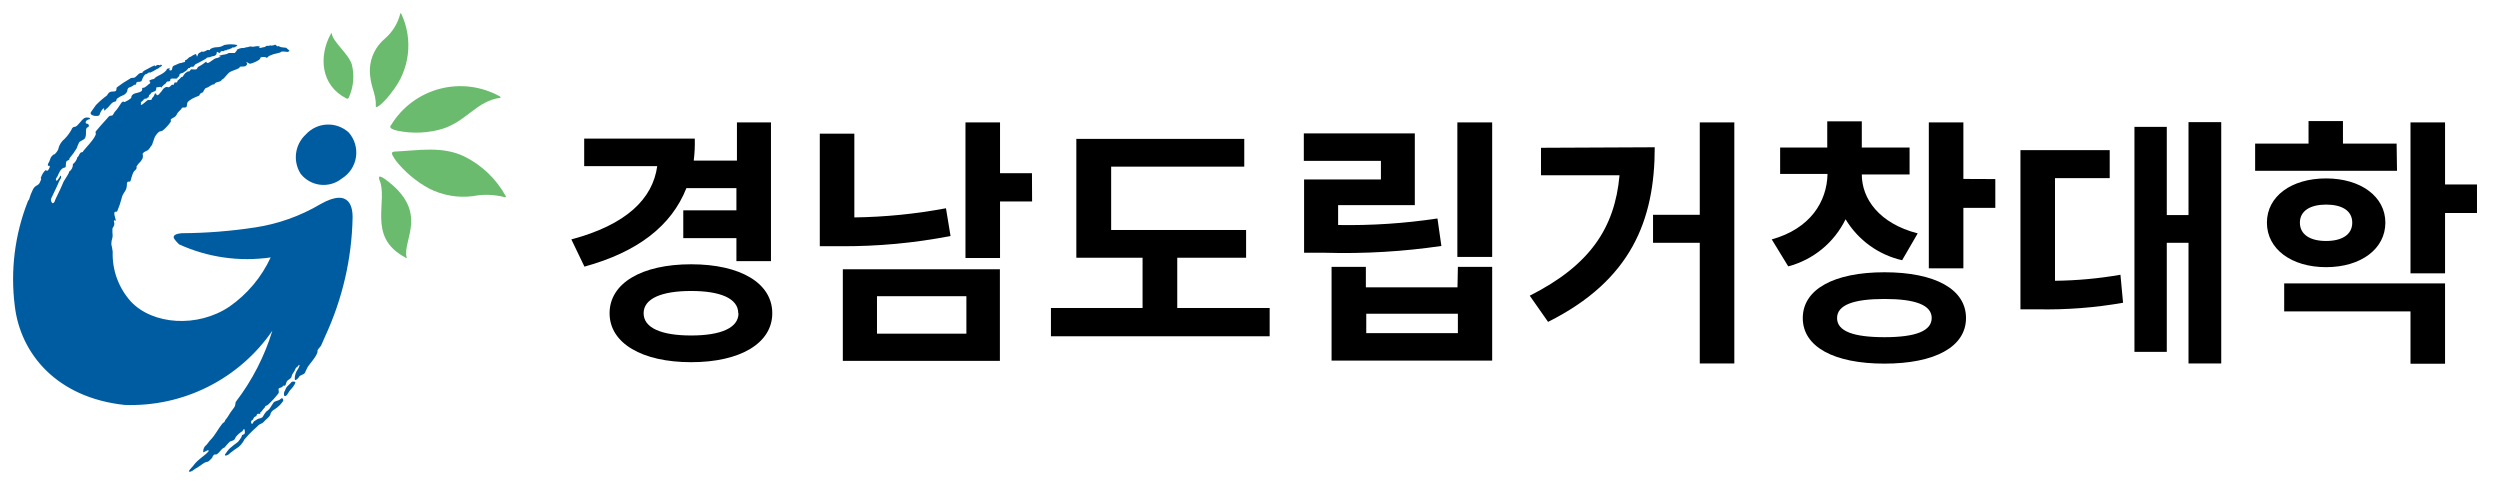<svg width="191" height="38" viewBox="0 0 191 38" fill="none" xmlns="http://www.w3.org/2000/svg">
<path d="M23.359 10.277C22.953 10.652 22.692 11.158 22.62 11.707C22.549 12.255 22.673 12.811 22.969 13.277C23.152 13.509 23.378 13.702 23.636 13.846C23.893 13.99 24.176 14.081 24.469 14.114C24.762 14.148 25.059 14.123 25.342 14.041C25.625 13.959 25.89 13.822 26.119 13.637C26.406 13.459 26.651 13.221 26.837 12.939C27.023 12.658 27.145 12.339 27.196 12.005C27.246 11.671 27.223 11.33 27.129 11.006C27.035 10.682 26.871 10.382 26.649 10.127C26.424 9.92 26.16 9.759 25.872 9.655C25.585 9.55 25.279 9.503 24.973 9.517C24.667 9.531 24.367 9.605 24.09 9.736C23.813 9.866 23.565 10.05 23.359 10.277Z" fill="#005CA1"/>
<path d="M22.279 29.177C22.149 29.367 21.939 29.467 21.84 29.677C21.808 29.767 21.768 29.855 21.72 29.937C21.687 30.038 21.687 30.146 21.72 30.247C21.89 30.337 22.029 29.987 22.119 29.867C22.209 29.747 22.54 29.447 22.57 29.187C22.524 29.166 22.476 29.153 22.426 29.152C22.376 29.15 22.326 29.159 22.279 29.177ZM7.599 8.787C7.647 8.617 7.732 8.46 7.849 8.327C8.079 8.137 7.85 8.517 8.02 8.427L8.11 8.327C8.37 8.167 8.5 7.767 8.83 7.757C8.94 7.667 8.86 7.607 8.94 7.537C9.02 7.467 9.22 7.347 9.389 7.287C9.559 7.227 9.729 7.037 9.729 6.917C9.729 6.797 9.809 6.667 9.94 6.667C10.055 6.62 10.163 6.556 10.259 6.477C10.309 6.477 10.389 6.477 10.399 6.427C10.399 6.077 10.809 6.427 10.86 6.057C10.94 5.937 10.96 5.777 11.12 5.667C11.309 5.667 11.28 5.497 11.479 5.547C11.618 5.487 11.751 5.417 11.88 5.337C11.999 5.247 12.149 5.227 12.159 5.177C12.169 5.127 12.499 5.027 12.329 4.957C12.159 4.887 12.329 4.887 12.28 4.957C12.229 5.027 12.149 4.957 12.059 4.957C11.97 4.957 11.829 5.107 11.829 5.057C11.829 5.007 11.829 4.987 11.829 4.987C11.669 5.056 11.512 5.132 11.36 5.217C11.149 5.347 10.899 5.407 10.86 5.587C10.68 5.487 10.47 5.797 10.329 5.897C10.19 5.997 10.04 5.897 9.94 6.007C9.591 6.203 9.256 6.423 8.94 6.667C8.86 6.737 8.94 6.887 8.83 6.957C8.72 7.027 8.57 6.957 8.41 7.027C8.25 7.097 8.21 7.287 8.12 7.337C8.03 7.387 7.59 7.747 7.33 8.027L6.94 8.577C6.81 8.877 7.54 8.927 7.599 8.787ZM13.68 18.667C15.868 19.666 18.299 20.013 20.68 19.667C19.983 21.173 18.9 22.467 17.54 23.417C15.1 25.067 11.649 24.817 9.989 23.027C9.056 21.986 8.561 20.625 8.61 19.227C8.586 19.042 8.552 18.859 8.509 18.677C8.509 18.137 8.649 18.327 8.589 17.757C8.582 17.667 8.582 17.577 8.589 17.487C8.589 17.377 8.79 17.257 8.72 16.987C8.649 16.717 8.8 16.887 8.839 16.857C8.88 16.827 8.7 16.427 8.74 16.257C8.78 16.087 8.88 16.257 8.96 16.127C9.099 15.803 9.212 15.469 9.3 15.127C9.35 14.817 9.589 14.637 9.659 14.377C9.729 14.117 9.659 14.067 9.72 13.937C9.78 13.807 9.93 13.937 9.97 13.827C10.009 13.717 10.089 13.367 10.18 13.187C10.27 13.007 10.36 13.017 10.419 12.887C10.479 12.757 10.419 12.797 10.419 12.737C10.512 12.582 10.627 12.44 10.759 12.317C10.806 12.249 10.85 12.179 10.889 12.107C10.93 11.994 10.93 11.87 10.889 11.757C11.059 11.497 11.22 11.607 11.409 11.357C11.409 11.357 11.6 11.067 11.62 11.057C11.639 11.047 11.759 10.597 11.839 10.447C11.919 10.297 12.12 10.057 12.21 10.037C12.268 10.036 12.326 10.023 12.379 9.999C12.432 9.975 12.48 9.94 12.52 9.897L12.649 9.777C12.801 9.633 12.935 9.472 13.05 9.297C13.05 9.207 13.05 9.187 13.05 9.127C13.05 9.067 13.329 8.987 13.43 8.857C13.53 8.727 13.559 8.667 13.53 8.677C13.629 8.551 13.739 8.434 13.86 8.327C13.86 8.107 14.229 8.327 14.27 8.107C14.309 7.887 14.27 7.827 14.46 7.687C14.607 7.577 14.768 7.486 14.94 7.417C15.12 7.347 15.249 7.317 15.249 7.247C15.249 7.177 15.389 7.077 15.47 7.067C15.55 7.057 15.6 6.737 15.78 6.707C15.96 6.677 16.169 6.417 16.369 6.447C16.47 6.197 16.84 6.327 16.959 6.077C17.18 5.997 17.349 5.597 17.63 5.467C17.91 5.337 18.32 5.237 18.309 5.137C18.299 5.037 18.66 5.137 18.79 5.027C18.919 4.917 18.899 4.827 18.849 4.807C18.799 4.787 18.849 4.747 18.849 4.737C18.849 4.727 19.009 4.877 19.13 4.867C19.25 4.857 19.91 4.577 19.88 4.457C19.849 4.337 20.259 4.317 20.34 4.397C20.419 4.477 20.459 4.317 20.57 4.267C20.68 4.217 20.829 4.177 20.84 4.157C20.849 4.137 21.439 4.037 21.47 3.967C21.5 3.897 21.97 3.967 21.97 3.967C22.279 3.877 21.97 3.787 21.91 3.687C21.849 3.587 21.48 3.687 21.299 3.517C21.079 3.627 21.14 3.307 20.919 3.457C20.82 3.457 20.7 3.527 20.66 3.457C20.52 3.547 20.39 3.457 20.309 3.537C20.23 3.617 20.119 3.607 20.07 3.617C20.02 3.627 19.939 3.667 19.849 3.667C19.759 3.667 19.759 3.667 19.79 3.667C19.82 3.667 19.849 3.547 19.849 3.547C19.724 3.519 19.595 3.519 19.47 3.547C19.369 3.607 19.209 3.547 19.11 3.547L18.91 3.607H18.84L18.63 3.667C18.576 3.671 18.523 3.671 18.47 3.667C18.339 3.686 18.213 3.73 18.099 3.797C18.099 3.797 18.099 3.797 18.099 3.847L17.939 4.047C17.809 4.047 17.68 4.047 17.68 4.047C17.68 4.047 17.579 4.047 17.48 4.047C17.22 4.207 17.11 4.137 16.82 4.237C16.77 4.237 16.669 4.307 16.82 4.307C16.97 4.307 16.669 4.397 16.61 4.427C16.309 4.427 15.97 4.907 15.8 4.797C15.8 4.797 15.749 4.697 15.749 4.707C15.749 4.717 15.409 4.977 15.169 5.097C15.089 5.097 15.089 5.267 14.989 5.297C14.889 5.327 14.749 5.297 14.68 5.297C14.61 5.297 14.68 5.297 14.61 5.297C14.54 5.297 14.61 5.297 14.54 5.367C14.47 5.437 14.54 5.367 14.479 5.447C14.479 5.447 14.27 5.447 14.239 5.537C14.21 5.563 14.176 5.583 14.139 5.597L13.94 5.877H13.87C13.87 5.877 13.639 6.117 13.579 6.157C13.52 6.197 13.579 6.287 13.499 6.297C13.419 6.307 13.399 6.297 13.36 6.297C13.319 6.297 13.309 6.417 13.27 6.467C13.229 6.517 13.22 6.467 13.169 6.467C13.12 6.467 13.04 6.567 12.96 6.637C12.88 6.707 12.78 6.637 12.739 6.637C12.45 6.697 12.36 6.997 12.3 7.027C12.239 7.057 12.11 7.347 11.95 7.257C11.95 7.257 11.95 7.187 11.95 7.177C11.95 7.167 11.85 7.097 11.819 7.177C11.79 7.257 11.77 7.327 11.72 7.387L11.61 7.507C11.61 7.557 11.61 7.617 11.499 7.637C11.389 7.657 11.38 7.637 11.319 7.637C11.281 7.647 11.246 7.668 11.22 7.697C11.115 7.775 11.015 7.859 10.919 7.947L10.819 8.007C10.819 8.007 10.819 8.007 10.77 8.007C10.72 8.007 10.77 8.007 10.77 7.937C10.761 7.898 10.761 7.857 10.77 7.817C10.816 7.757 10.874 7.706 10.94 7.667C10.94 7.667 10.94 7.607 10.999 7.597C11.059 7.587 10.999 7.527 11.1 7.537C11.2 7.547 11.19 7.537 11.249 7.477C11.309 7.417 11.35 7.477 11.37 7.367C11.389 7.257 11.37 7.287 11.45 7.217C11.53 7.147 11.499 7.217 11.52 7.147C11.54 7.077 11.6 7.057 11.669 7.037C11.739 7.017 11.669 7.037 11.749 6.987C11.829 6.937 11.749 6.987 11.819 6.987C11.859 6.961 11.89 6.925 11.911 6.883C11.932 6.841 11.942 6.794 11.94 6.747C11.94 6.667 11.94 6.667 12.04 6.667C12.139 6.667 12.239 6.597 12.319 6.667C12.399 6.737 12.319 6.667 12.399 6.597C12.466 6.52 12.544 6.453 12.63 6.397C12.72 6.337 12.69 6.267 12.78 6.227H12.85C12.85 6.227 12.999 6.227 13.009 6.137C13.02 6.047 13.009 6.027 13.11 6.007C13.21 5.987 13.239 6.007 13.28 6.007H13.43H13.499C13.532 5.976 13.562 5.943 13.589 5.907C13.63 5.882 13.664 5.847 13.687 5.805C13.71 5.763 13.721 5.715 13.72 5.667C13.819 5.577 13.97 5.597 14.069 5.507C14.169 5.417 14.21 5.437 14.259 5.367C14.304 5.306 14.354 5.249 14.409 5.197H14.499C14.499 5.197 14.559 5.097 14.62 5.097C14.68 5.097 14.72 5.097 14.77 5.097C14.819 5.097 14.87 4.937 14.94 4.907C15.249 4.767 15.559 4.577 15.68 4.517C15.8 4.457 15.809 4.357 15.88 4.397C16.002 4.374 16.122 4.341 16.239 4.297C16.39 4.297 16.559 4.207 16.559 4.027C16.559 3.847 16.689 4.097 16.82 4.027C16.88 3.827 17.02 3.947 17.119 3.897C17.29 3.697 17.169 3.987 17.34 3.797C17.509 3.797 17.649 3.677 17.68 3.697C17.829 3.537 17.739 3.697 17.95 3.597C18.16 3.497 18.13 3.437 18.13 3.437C17.8 3.366 17.459 3.366 17.13 3.437C16.964 3.548 16.769 3.608 16.57 3.607C16.386 3.608 16.206 3.66 16.049 3.757C16.049 3.917 15.93 3.757 15.809 3.837C15.69 3.917 15.44 4.017 15.43 3.917C15.29 4.057 15.18 3.977 15.1 4.227C15.02 4.477 15.04 4.137 14.95 4.127C14.813 4.177 14.685 4.248 14.569 4.337C14.409 4.337 14.3 4.617 14.13 4.597C14.21 4.817 13.96 4.717 13.899 4.807C13.659 4.807 13.52 4.937 13.309 5.007C13.1 5.077 13.2 5.327 13.089 5.367C12.979 5.407 12.889 5.367 12.96 5.257C13.03 5.147 12.829 5.257 12.77 5.257C12.6 5.647 11.96 5.787 11.819 5.977C11.806 6 11.787 6.018 11.764 6.031C11.742 6.043 11.716 6.049 11.69 6.047C11.6 6.047 11.319 6.177 11.409 6.207C11.499 6.237 11.47 6.287 11.47 6.287V6.357C11.329 6.437 11.1 6.717 10.94 6.707C10.78 6.697 10.94 6.847 10.8 6.967C10.659 7.087 10.319 7.107 10.21 7.177C10.155 7.211 10.107 7.255 10.069 7.307C9.999 7.437 10.069 7.447 9.989 7.517C9.87 7.613 9.739 7.694 9.6 7.757C9.499 7.847 9.44 7.757 9.44 7.757C9.239 7.757 9.2 8.087 8.75 8.567C8.75 8.567 8.649 8.757 8.6 8.807C8.55 8.857 8.41 8.807 8.32 8.897C7.84 9.417 7.37 9.967 7.32 10.037C7.27 10.107 7.32 10.187 7.32 10.177C7.38 10.507 6.32 11.507 6.32 11.617C6.04 11.617 6.09 11.897 5.91 12.017C5.86 12.225 5.74 12.409 5.57 12.537C5.575 12.651 5.551 12.764 5.501 12.865C5.45 12.967 5.374 13.054 5.28 13.117C5.28 13.287 4.849 13.817 4.809 13.997C4.5 14.727 4.28 15.097 4.19 15.337C4.19 15.417 4.08 15.537 4.02 15.527C3.96 15.517 3.85 15.317 3.91 15.167C3.97 15.017 4.4 14.167 4.51 13.867C4.56 13.757 4.639 13.657 4.66 13.597C4.679 13.537 4.66 13.437 4.66 13.437C4.649 13.432 4.637 13.429 4.625 13.429C4.612 13.429 4.6 13.432 4.59 13.437C4.59 13.487 4.53 13.587 4.5 13.617C4.3 13.927 4.29 13.787 4.27 13.717C4.25 13.647 4.34 13.567 4.4 13.457C4.445 13.34 4.498 13.226 4.559 13.117C4.699 12.857 4.889 12.797 4.929 12.807C5.13 12.807 4.929 12.347 5.16 12.267C5.389 12.187 5.25 12.157 5.33 12.067C5.528 11.837 5.706 11.589 5.86 11.327C5.911 11.177 5.971 11.03 6.04 10.887C6.13 10.757 6.35 10.717 6.45 10.607C6.69 10.347 6.449 9.837 6.679 9.737C6.91 9.637 6.74 9.437 6.63 9.447C6.52 9.457 6.46 9.197 6.83 9.107C7 9.007 6.71 8.967 6.62 8.977C6.34 8.977 6.19 9.317 5.88 9.607C5.72 9.737 5.689 9.657 5.58 9.727C5.516 9.779 5.471 9.849 5.45 9.927C5.307 10.179 5.132 10.411 4.929 10.617C4.828 10.696 4.741 10.79 4.67 10.897C4.561 11.05 4.486 11.223 4.45 11.407C4.45 11.467 4.189 11.817 4.139 11.797C4.09 11.777 3.99 11.907 3.92 11.977C3.85 12.047 3.81 12.287 3.74 12.387C3.67 12.487 3.59 12.697 3.74 12.667C3.89 12.637 3.74 12.937 3.66 13.017C3.58 13.097 3.52 12.967 3.46 13.017C3.319 13.154 3.213 13.322 3.15 13.507C3.129 13.531 3.118 13.561 3.118 13.592C3.118 13.623 3.129 13.654 3.15 13.677C3.15 13.677 3.07 13.897 3.04 13.947C2.92 14.217 2.689 14.117 2.51 14.487C2.387 14.73 2.29 14.985 2.22 15.247C2.182 15.285 2.151 15.329 2.13 15.377C1.129 17.918 0.786 20.669 1.13 23.377C1.56 27.017 4.319 30.377 9.52 30.937C11.726 31.018 13.918 30.541 15.891 29.549C17.865 28.558 19.556 27.085 20.809 25.267C20.213 27.217 19.275 29.046 18.04 30.667C17.939 30.797 18.04 30.947 17.869 31.157C17.7 31.367 17.509 31.647 17.41 31.827C17.309 32.007 17.22 32.037 17.18 32.167C17.14 32.297 17.07 32.257 16.97 32.387C16.689 32.727 16.43 33.257 16.119 33.567C16.035 33.653 15.957 33.747 15.889 33.847C15.823 33.94 15.746 34.024 15.659 34.097C15.609 34.16 15.572 34.232 15.55 34.309C15.527 34.386 15.521 34.467 15.53 34.547C15.53 34.607 15.94 34.307 15.93 34.417C15.935 34.428 15.938 34.44 15.938 34.452C15.938 34.464 15.935 34.476 15.93 34.487C15.759 34.707 15.36 34.957 15.1 35.207C14.839 35.457 14.85 35.487 14.729 35.627C14.61 35.767 14.259 36.087 14.55 36.037C14.656 36 14.755 35.943 14.839 35.867C14.912 35.813 14.989 35.767 15.069 35.727L15.509 35.427C15.594 35.359 15.693 35.311 15.8 35.287C15.95 35.287 16.02 35.147 16.14 35.047C16.259 34.947 16.2 34.927 16.279 34.827C16.36 34.727 16.34 34.747 16.38 34.727C16.419 34.707 16.45 34.727 16.509 34.727C16.72 34.657 16.849 34.377 17.02 34.257C17.189 34.137 17.11 34.257 17.189 34.147C17.27 34.037 17.439 33.867 17.52 33.777C17.599 33.687 17.86 33.677 17.919 33.567C17.952 33.498 17.989 33.432 18.029 33.367C18.157 33.211 18.309 33.075 18.48 32.967C18.54 32.967 18.579 32.797 18.64 32.777C18.7 32.757 18.73 33.067 18.689 33.137C18.649 33.207 18.509 33.197 18.48 33.267C18.45 33.337 18.48 33.367 18.41 33.447C18.348 33.55 18.277 33.647 18.2 33.737C18.099 33.847 17.939 33.927 17.829 34.027C17.72 34.127 17.619 34.197 17.52 34.287C17.422 34.398 17.331 34.514 17.25 34.637C17.18 34.717 17.14 34.807 17.25 34.807C17.378 34.784 17.495 34.717 17.579 34.617C17.787 34.448 18.004 34.291 18.23 34.147C18.345 34.052 18.446 33.941 18.529 33.817C18.63 33.697 18.63 33.597 18.75 33.487C18.929 33.278 19.119 33.077 19.32 32.887C19.401 32.822 19.478 32.752 19.549 32.677C19.619 32.607 19.689 32.557 19.759 32.477C19.829 32.397 20.059 32.357 20.149 32.227C20.239 32.097 20.689 31.807 20.68 31.567C20.744 31.443 20.845 31.341 20.97 31.277C21.237 31.111 21.465 30.89 21.64 30.627C21.64 30.507 21.59 30.357 21.47 30.457C21.349 30.557 21.47 30.457 21.369 30.537C21.27 30.617 21 30.627 20.899 30.757C20.799 30.887 20.689 31.107 20.57 31.257C20.503 31.325 20.43 31.386 20.349 31.437C20.249 31.554 20.162 31.681 20.09 31.817C20.009 31.987 19.779 31.937 19.63 32.047L19.509 32.127L19.41 32.187C19.34 32.237 19.32 32.417 19.23 32.377C19.198 32.341 19.181 32.295 19.181 32.247C19.181 32.2 19.198 32.153 19.23 32.117C19.34 32.117 19.36 31.937 19.43 31.867L19.559 31.797C19.63 31.797 19.559 31.647 19.72 31.607C19.775 31.624 19.834 31.624 19.89 31.607C19.89 31.607 19.89 31.537 19.89 31.507C19.89 31.477 19.939 31.507 20.009 31.397C20.078 31.298 20.155 31.204 20.239 31.117C20.239 31.117 20.239 31.037 20.32 31.007C20.399 30.977 20.419 30.957 20.48 30.917C20.77 30.649 21.037 30.359 21.279 30.047C21.329 29.927 21.279 29.847 21.279 29.727C21.279 29.607 21.57 29.627 21.599 29.517C21.63 29.407 21.759 29.517 21.809 29.427C21.842 29.349 21.869 29.269 21.89 29.187C21.98 28.977 22.25 28.967 22.279 28.757C22.309 28.547 22.489 28.417 22.559 28.217C22.63 28.017 22.64 28.107 22.709 28.037C22.779 27.967 22.82 27.877 22.869 27.877C22.881 27.891 22.887 27.909 22.887 27.927C22.887 27.945 22.881 27.963 22.869 27.977C22.819 28.114 22.748 28.242 22.66 28.357C22.595 28.483 22.552 28.618 22.529 28.757C22.52 28.847 22.52 28.938 22.529 29.027C22.64 29.087 22.849 28.817 22.88 28.747C22.91 28.677 23.23 28.617 23.299 28.477C23.369 28.337 23.43 28.167 23.52 28.017C23.61 27.867 24.29 27.117 24.259 26.827C24.209 26.737 24.5 26.477 24.529 26.407C24.559 26.337 24.75 25.897 24.849 25.677C26.169 22.829 26.881 19.736 26.939 16.597C26.939 16.017 26.829 14.267 24.48 15.597C22.943 16.507 21.245 17.112 19.48 17.377C17.629 17.66 15.761 17.807 13.889 17.817C13.36 17.867 13.27 17.997 13.27 18.137C13.27 18.277 13.68 18.667 13.68 18.667Z" fill="#005CA1"/>
<path d="M30.239 12.267C30.935 13.146 31.803 13.875 32.789 14.407C33.817 14.928 34.976 15.13 36.119 14.987C36.932 14.829 37.769 14.857 38.569 15.067C38.689 15.067 38.649 14.997 38.629 14.967C37.915 13.673 36.823 12.626 35.499 11.967C33.799 11.127 31.929 11.507 30.179 11.577C29.789 11.597 29.939 11.817 30.239 12.267Z" fill="#6BBB6E"/>
<path d="M30.41 9.997C31.521 10.218 32.67 10.17 33.76 9.857C35.63 9.287 36.44 7.697 38.209 7.477C38.3 7.477 38.209 7.407 38.209 7.377C36.812 6.592 35.166 6.379 33.614 6.781C32.063 7.184 30.728 8.172 29.89 9.537C29.77 9.667 29.7 9.847 30.41 9.997Z" fill="#6BBB6E"/>
<path d="M28.709 8.097C28.759 7.097 28.229 6.597 28.259 5.247C28.281 4.81 28.393 4.382 28.587 3.99C28.782 3.597 29.055 3.249 29.389 2.967C29.974 2.465 30.39 1.795 30.579 1.047C30.579 0.937 30.659 1.047 30.679 1.097C31.122 2.056 31.287 3.12 31.156 4.168C31.025 5.216 30.604 6.206 29.939 7.027C29.599 7.537 28.689 8.457 28.709 8.097Z" fill="#6BBB6E"/>
<path d="M25.349 2.587C25.459 3.227 26.639 4.127 26.879 4.927C27.087 5.754 27.013 6.627 26.669 7.407C26.669 7.407 26.619 7.597 26.479 7.527C24.479 6.527 24.349 4.277 25.269 2.597C25.269 2.597 25.339 2.447 25.349 2.587Z" fill="#6BBB6E"/>
<path d="M29.39 13.667C32.9 16.187 30.7 18.367 31.07 19.667C31.07 19.747 31 19.717 30.959 19.667C27.959 18.067 29.73 15.327 28.959 13.667C29 13.667 28.799 13.267 29.39 13.667Z" fill="#6BBB6E"/>
<path d="M52.442 14.371C51.292 17.271 48.712 19.251 44.652 20.371L43.652 18.291C47.852 17.171 49.872 15.191 50.212 12.691H44.632V10.591H53.082C53.097 11.152 53.07 11.714 53.002 12.271H56.302V9.351H58.902V19.951H56.262V18.191H52.202V16.071H56.262V14.371H52.442ZM59.002 23.931C59.002 26.231 56.542 27.671 52.802 27.671C49.062 27.671 46.572 26.231 46.572 23.931C46.572 21.631 49.032 20.191 52.802 20.191C56.572 20.191 59.002 21.631 59.002 23.931ZM56.402 23.931C56.402 22.811 55.062 22.231 52.802 22.231C50.542 22.231 49.172 22.811 49.172 23.931C49.172 25.051 50.522 25.631 52.802 25.631C55.082 25.631 56.422 25.051 56.422 23.931H56.402Z" fill="black"/>
<path d="M72.622 18.031C69.845 18.57 67.021 18.831 64.192 18.811H62.632V10.211H65.272V16.611C67.621 16.579 69.963 16.345 72.272 15.911L72.622 18.031ZM64.392 20.571H76.392V27.571H64.392V20.571ZM67.002 25.491H73.832V22.631H67.002V25.491ZM78.852 15.391H76.402V19.711H73.762V9.351H76.402V13.231H78.842L78.852 15.391Z" fill="black"/>
<path d="M97.002 23.531V25.691H80.292V23.531H87.292V19.691H82.232V10.611H95.062V12.731H84.892V17.571H95.202V19.691H89.942V23.531H97.002Z" fill="black"/>
<path d="M110.122 18.791C107.186 19.222 104.218 19.396 101.252 19.311H99.632V13.711H105.502V12.291H99.612V10.191H108.092V15.671H102.232V17.191C104.772 17.236 107.31 17.069 109.822 16.691L110.122 18.791ZM111.382 20.391H114.002V27.551H101.732V20.391H104.352V21.951H111.352L111.382 20.391ZM111.382 23.971H104.382V25.451H111.382V23.971ZM114.002 9.351V19.631H111.342V9.351H114.002Z" fill="black"/>
<path d="M126.422 11.251C126.422 16.811 124.632 21.411 118.272 24.591L116.872 22.591C121.472 20.271 123.372 17.411 123.732 13.391H117.732V11.291L126.422 11.251ZM132.502 9.351V27.771H129.862V18.551H126.292V16.411H129.862V9.351H132.502Z" fill="black"/>
<path d="M145.322 19.881C144.428 19.678 143.585 19.296 142.842 18.758C142.1 18.22 141.474 17.537 141.002 16.751C140.573 17.63 139.96 18.407 139.204 19.028C138.448 19.649 137.568 20.1 136.622 20.351L135.362 18.291C138.302 17.471 139.582 15.411 139.622 13.291H136.002V11.271H139.602V9.271H142.242V11.271H145.892V13.331H142.242C142.242 15.191 143.572 17.071 146.512 17.831L145.322 19.881ZM150.202 24.301C150.202 26.501 147.822 27.781 143.972 27.781C140.122 27.781 137.732 26.501 137.732 24.301C137.732 22.101 140.112 20.801 143.972 20.801C147.832 20.801 150.202 22.091 150.202 24.291V24.301ZM147.582 24.301C147.582 23.301 146.332 22.841 143.972 22.841C141.612 22.841 140.352 23.301 140.352 24.301C140.352 25.301 141.592 25.761 143.972 25.761C146.352 25.761 147.582 25.291 147.582 24.291V24.301ZM152.442 13.681V15.881H150.002V20.501H147.362V9.351H150.002V13.671L152.442 13.681Z" fill="black"/>
<path d="M157.002 21.451C158.679 21.433 160.351 21.279 162.002 20.991L162.202 23.131C160.037 23.511 157.84 23.678 155.642 23.631H154.362V11.471H161.182V13.611H157.002V21.451ZM169.702 9.331V27.771H167.202V18.551H165.542V26.881H163.072V9.691H165.542V16.431H167.202V9.331H169.702Z" fill="black"/>
<path d="M183.132 13.051H172.292V10.971H176.372V9.251H179.002V10.971H183.102L183.132 13.051ZM177.712 20.411C175.072 20.411 173.192 19.031 173.192 17.011C173.192 14.991 175.072 13.631 177.712 13.631C180.352 13.631 182.242 15.011 182.242 17.011C182.242 19.011 180.382 20.411 177.712 20.411ZM174.512 21.651H186.802V27.791H184.162V23.791H174.512V21.651ZM177.712 18.411C178.892 18.411 179.712 17.951 179.712 17.011C179.712 16.071 178.892 15.631 177.712 15.631C176.532 15.631 175.712 16.091 175.712 17.011C175.712 17.931 176.512 18.411 177.712 18.411ZM189.242 16.271H186.802V20.881H184.162V9.351H186.802V14.091H189.242V16.271Z" fill="black"/>
</svg>
